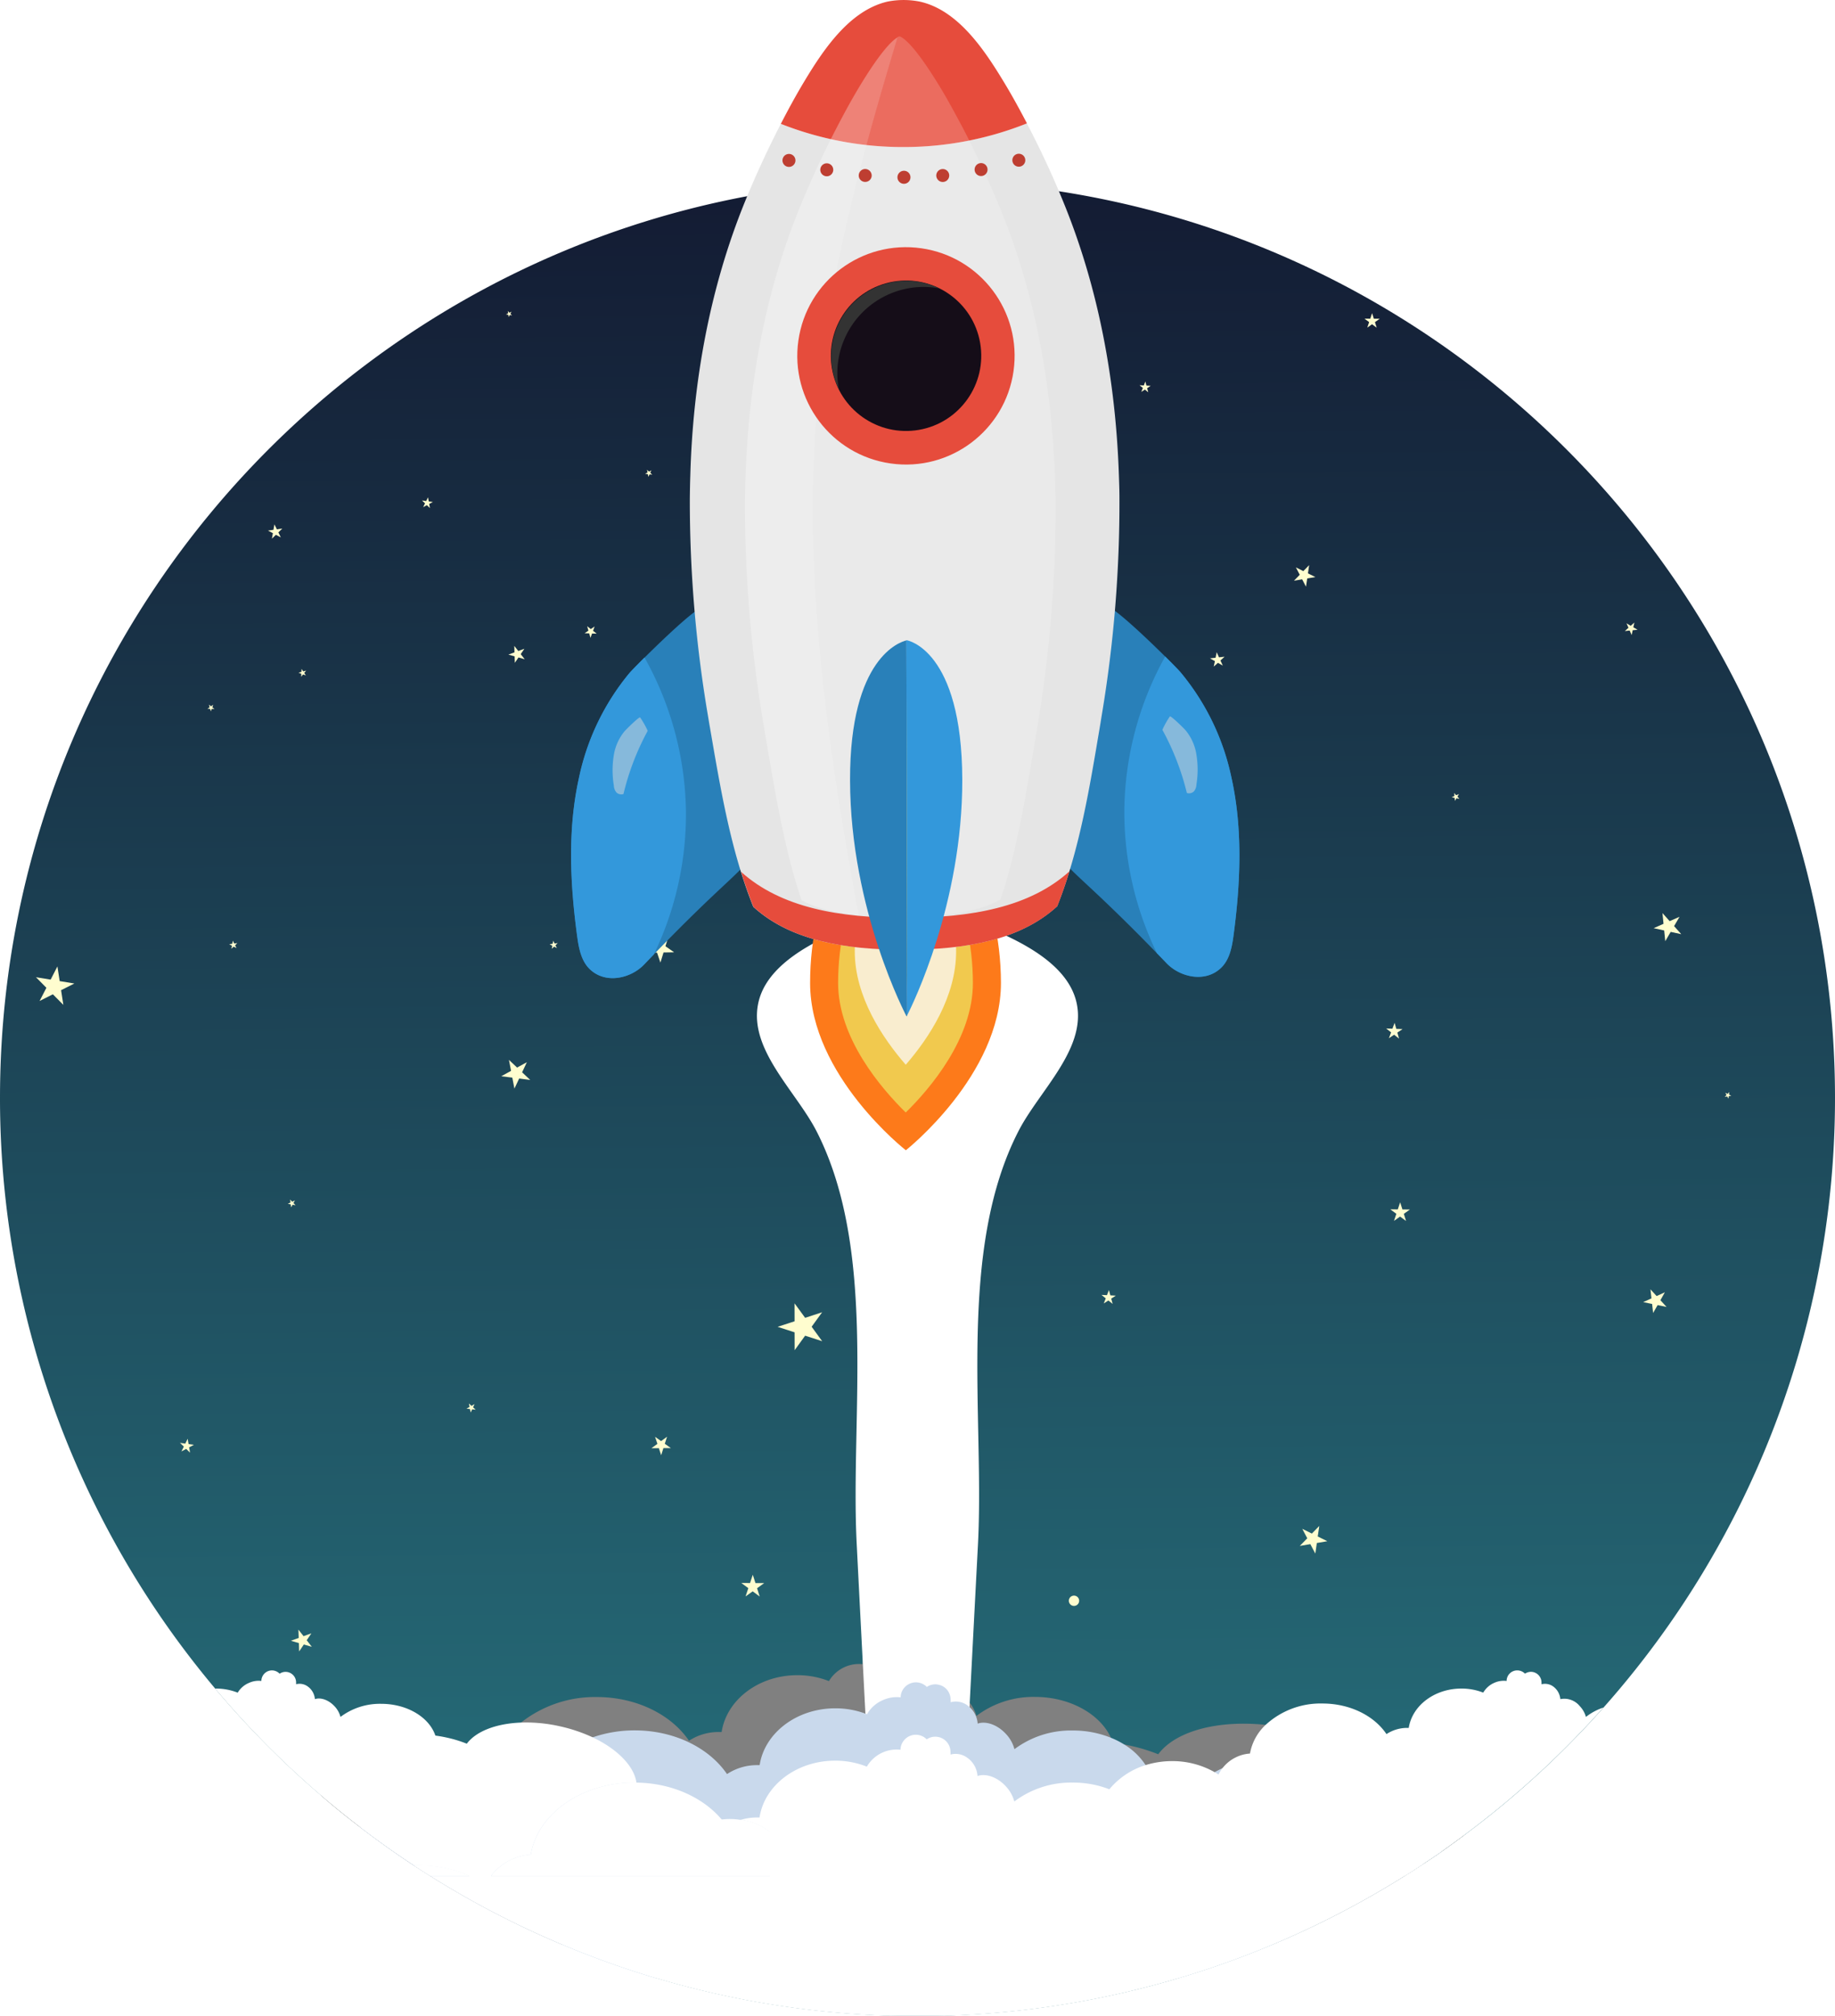 <svg viewBox="0 0 420 461.29" xmlns="http://www.w3.org/2000/svg" xmlns:xlink="http://www.w3.org/1999/xlink"><linearGradient id="a" gradientUnits="userSpaceOnUse" x1="208.15" x2="211.52" y1="37.01" y2="426.74"><stop offset="0" stop-color="#131a32"/><stop offset="1" stop-color="#266e7a"/></linearGradient><path d="m420 251.29a210 210 0 0 1 -84.79 168.6c-1.7 1.28-3.44 2.52-5.18 3.76-1.39 1-2.78 1.9-4.19 2.83s-2.84 1.87-4.29 2.76a209.79 209.79 0 0 1 -223.08 0c-1.24-.77-2.49-1.57-3.71-2.38-4.19-2.75-8.28-5.67-12.26-8.71-3.11-2.37-6.15-4.82-9.11-7.39a209.91 209.91 0 0 1 -73.39-159.47c0-116 94-210 210-210s210 94.01 210 210z" fill="url(#a)"/><path d="m335.21 419.89c-1.7 1.28-3.44 2.52-5.18 3.76-1.39 1-2.78 1.9-4.19 2.83s-2.84 1.87-4.29 2.76a208.76 208.76 0 0 1 -30.39 15.76h-72.08-18.28-72.07a208 208 0 0 1 -30.26-15.72c-1.24-.77-2.49-1.57-3.71-2.38-4.19-2.75-8.28-5.67-12.26-8.71-3.11-2.37-6.15-4.82-9.11-7.39a28.66 28.66 0 0 1 29.05.92 12.48 12.48 0 0 1 10.37-6.89 17.74 17.74 0 0 1 6.46-10.66 27.28 27.28 0 0 1 17.32-5.83c9.12 0 17.07 4.05 21.11 10a12.37 12.37 0 0 1 6.81-2h.66c1.13-7.34 8.44-13 17.32-13a19.62 19.62 0 0 1 7.24 1.35 8 8 0 0 1 7.7-3.87 2.18 2.18 0 0 1 0-.44 3.5 3.5 0 0 1 6-1.94 3.49 3.49 0 0 1 5.43 2.9 3 3 0 0 1 0 .6 4.51 4.51 0 0 1 4 .84 5.54 5.54 0 0 1 1.74 2.22 3.93 3.93 0 0 1 .2.54 5.54 5.54 0 0 1 .25 1.29 4.47 4.47 0 0 1 1.69-.2 7.55 7.55 0 0 1 4.73 2.51c.18.18.32.35.47.52a8 8 0 0 1 1.54 3 21.62 21.62 0 0 1 13.39-4.35c8 0 14.83 3.88 17.37 9.27a9.32 9.32 0 0 1 .49 1.19c.88.12 1.78.27 2.7.44l1.06.22a41.58 41.58 0 0 1 6.61 2c3.88-5.23 13.45-7.87 24.54-6.73a52.65 52.65 0 0 1 5.92.94c10.57 2.3 19.14 7.42 23.12 13.14a11.72 11.72 0 0 1 2.39 7.19 23.29 23.29 0 0 1 6.54.77 31.29 31.29 0 0 1 3.78 1.22 30.51 30.51 0 0 1 3.82 1.93z" fill="#808080"/><path d="m233.11 258.84c-14.05 27.35-7.76 65.46-9.27 94.57q-1.14 21.78-2.26 43.53-1.64 31.11-3.25 62.21h-16.79q-1.54-30.15-3.11-60.31-1.19-22.71-2.34-45.44c-1.5-29.11 4.79-67.21-9.22-94.58-4.69-9.11-15.39-18.57-13.37-29 1.72-9 12.52-14.47 21.94-18.19a80.71 80.71 0 0 1 14.56-4.12 80.52 80.52 0 0 1 14.56 4.15c9.41 3.72 20.2 9.16 21.93 18.2 2 10.41-8.71 19.87-13.38 28.98z" fill="#fff"/><path d="m330 423.65c-1.39 1-2.78 1.9-4.19 2.83s-2.84 1.87-4.29 2.76a209.76 209.76 0 0 1 -51.66 23.4h-51.22-17.44-51.21a210.17 210.17 0 0 1 -51.52-23.34c-1.24-.77-2.49-1.57-3.71-2.38-4.19-2.75-8.28-5.67-12.26-8.71a28.39 28.39 0 0 1 13.38-3.28 28.05 28.05 0 0 1 15.27 4.42 12.42 12.42 0 0 1 10.37-6.88c1.09-6.69 6.59-12.28 14.11-14.9a29.34 29.34 0 0 1 9.66-1.6c9.12 0 17.07 4.06 21.11 10a12.41 12.41 0 0 1 6.82-2.05h.65c1.12-7.33 8.44-13 17.32-13a19.74 19.74 0 0 1 6.9 1.22l.35.14a7.62 7.62 0 0 1 3.63-3.23 7.72 7.72 0 0 1 4.07-.64 3.5 3.5 0 0 1 6-2.38 3.45 3.45 0 0 1 1.94-.6 3.08 3.08 0 0 1 .68.08 3.44 3.44 0 0 1 1.94 1.09 3.61 3.61 0 0 1 .88 2.33 3 3 0 0 1 0 .6 4.5 4.5 0 0 1 4 .83l.33.27a5.6 5.6 0 0 1 1.86 3.79c1.86-.65 4.48.22 6.42 2.31a8.07 8.07 0 0 1 2 3.54 21.53 21.53 0 0 1 13.39-4.27 23 23 0 0 1 8.67 1.65 18.74 18.74 0 0 1 3.19 1.63 15.35 15.35 0 0 1 4.8 4.68 12 12 0 0 1 1.21 2.5c1.21.16 2.47.37 3.76.65a42.17 42.17 0 0 1 6.6 2 13.58 13.58 0 0 1 4.14-3.55c.6-.33 1.21-.65 1.87-.94 6.06-2.69 15-3.35 24.46-1.29a49.29 49.29 0 0 1 14.41 5.52 27.07 27.07 0 0 1 8.93 8 11.35 11.35 0 0 1 2.17 6.85.89.89 0 0 1 .21-.05z" fill="#c9d9ec"/><path d="m95.88 426.85a28.78 28.78 0 0 1 11.53 2.41h-8.94c-1.24-.77-2.49-1.57-3.71-2.38.37-.01.73-.03 1.12-.03z" fill="#fff"/><path d="m176.25 419.24v10.05h-63.83a12.45 12.45 0 0 1 9.11-4.88c1.52-9.3 11.59-16.49 23.77-16.49h.4c8.12.11 15.26 3.43 19.49 8.45a16.28 16.28 0 0 1 1.22 1.58 12.66 12.66 0 0 1 3.18-1.48 13.54 13.54 0 0 1 6.66 2.77z" fill="#fff"/><path d="m367 390.74a209.83 209.83 0 0 1 -31.81 29.15c-1.7 1.28-3.44 2.52-5.18 3.76-1.39 1-2.78 1.9-4.19 2.83s-2.84 1.87-4.29 2.76h-75.61v-12.77a8.38 8.38 0 0 1 4-1 8.47 8.47 0 0 1 1.13.08 13.82 13.82 0 0 1 2.88-6.13 17.53 17.53 0 0 1 8.35-5.53 20.71 20.71 0 0 1 6-.89 19.56 19.56 0 0 1 9.69 2.51c.32.19.62.36.92.56a8.64 8.64 0 0 1 .95-1.5 8.75 8.75 0 0 1 6.26-3.3 11.79 11.79 0 0 1 3.57-6.55 18.53 18.53 0 0 1 13-4.9c6.34 0 11.86 2.81 14.67 7a8.64 8.64 0 0 1 4.66-1.42h.44c.79-5.1 5.89-9 12.05-9a13.52 13.52 0 0 1 5 .93 5.34 5.34 0 0 1 2.52-2.24 5.24 5.24 0 0 1 2.83-.43 2.42 2.42 0 0 1 2.42-2.42 2.47 2.47 0 0 1 1.78.75 2.54 2.54 0 0 1 1.35-.42 2.43 2.43 0 0 1 2.43 2.44 1.84 1.84 0 0 1 0 .41 3.19 3.19 0 0 1 2.78.58 4 4 0 0 1 1.21 1.55 4 4 0 0 1 .32 1.27 4.56 4.56 0 0 1 4.46 1.61 5.71 5.71 0 0 1 1.4 2.46 13.11 13.11 0 0 1 4.01-2.15z" fill="#fff"/><path d="m325.84 426.48c-1.42.95-2.84 1.88-4.29 2.77a209.7 209.7 0 0 1 -192.82 15.75 207 207 0 0 1 -30.26-15.72h8.94a28.78 28.78 0 0 0 -11.53-2.41c-.39 0-.75 0-1.12 0-4.19-2.75-8.29-5.66-12.26-8.7q-4.66-3.57-9.12-7.39a209.91 209.91 0 0 1 -24.15-24.38h.18a13.57 13.57 0 0 1 5 .94 5.36 5.36 0 0 1 2.59-2.24 5.21 5.21 0 0 1 2.82-.44 2.44 2.44 0 0 1 2.43-2.42 2.48 2.48 0 0 1 1.75.76 2.41 2.41 0 0 1 3.77 2 2.63 2.63 0 0 1 0 .41 3.16 3.16 0 0 1 2.77.59 3.81 3.81 0 0 1 1.21 1.54 4 4 0 0 1 .33 1.28c1.28-.45 3.1.15 4.46 1.6a5.56 5.56 0 0 1 1.39 2.47 15 15 0 0 1 9.31-3c6 0 11 3.1 12.41 7.27.84.11 1.72.26 2.61.46a28.16 28.16 0 0 1 4.58 1.4c2.15-2.87 6.77-4.63 12.44-4.84a35.07 35.07 0 0 1 8.72.82 36.55 36.55 0 0 1 7.61 2.54c5.66 2.68 9.51 6.56 10.06 10.37h-.4c-12.18 0-22.25 7.19-23.77 16.49a12.45 12.45 0 0 0 -9.11 4.88h63.83v-10.04a13.54 13.54 0 0 0 -6.65-2.8 12.79 12.79 0 0 1 3.62-.54h.65c1.12-7.33 8.44-13 17.32-13a19.45 19.45 0 0 1 7.25 1.37 3.26 3.26 0 0 1 .24-.4 7.9 7.9 0 0 1 7.46-3.47 3.5 3.5 0 0 1 6-2.38 3.48 3.48 0 0 1 5.44 2.88 2.8 2.8 0 0 1 0 .6 4.5 4.5 0 0 1 3.73.65 1.65 1.65 0 0 0 .27.19 5.59 5.59 0 0 1 2.19 4.07c1.86-.65 4.48.21 6.42 2.3a8.15 8.15 0 0 1 2 3.53 21.65 21.65 0 0 1 13.38-4.33 23 23 0 0 1 8.31 1.51c4.68 1.79 8.21 5 9.56 8.94 1.21.17 2.47.37 3.76.66a40.14 40.14 0 0 1 6.6 2c4.56-6.14 17-8.72 30.47-5.79 9.4 2.09 17.19 6.35 21.6 11.25z" fill="#fff"/><path d="m95.88 426.85a28.78 28.78 0 0 1 11.53 2.41h-8.94c-1.24-.77-2.49-1.57-3.71-2.38.37-.01.73-.03 1.12-.03z" fill="#fff"/><path d="m176.25 419.24v10.05h-63.83a12.45 12.45 0 0 1 9.11-4.88c1.52-9.3 11.59-16.49 23.77-16.49h.4a5.5 5.5 0 0 1 .07 1.21 18 18 0 0 1 7.18 1.39c4.23 1.71 7.32 4.53 8.22 7.15a9.49 9.49 0 0 1 4-1.3 15.31 15.31 0 0 1 4.21.06h.19a13.54 13.54 0 0 1 6.68 2.81z" fill="#fff"/><g fill="#fffdcf"><path d="m247 366.3a1.18 1.18 0 1 1 -1.18-1.17 1.18 1.18 0 0 1 1.18 1.17z"/><path d="m13.14 221.15.52 3.36 3.36.55-3.04 1.53.52 3.36-2.4-2.42-3.04 1.53 1.56-3.02-2.39-2.42 3.36.55z"/><path d="m253.81 295.21.33 1.21 1.25.07-1.05.68.32 1.21-.97-.79-1.06.68.46-1.16-.98-.79 1.25.06z"/><path d="m188.17 300.29-2.4 3.31 2.41 3.31-3.9-1.26-2.4 3.32-.01-4.09-3.89-1.26 3.89-1.27-.01-4.1 2.42 3.31z"/><path d="m41.53 332.13.55-1.1-.89-.86 1.22.18.54-1.11.21 1.21 1.22.18-1.09.57.21 1.22-.88-.86z"/><path d="m378.49 212.4 2.26-1-.24-2.46 1.64 1.85 2.26-.99-1.24 2.13 1.64 1.84-2.42-.52-1.24 2.13-.25-2.46z"/><path d="m301.96 349.19-.35 2.41 2.19 1.08-2.4.41-.35 2.42-1.14-2.16-2.41.41 1.71-1.75-1.14-2.16 2.19 1.08z"/><path d="m395.82 249.9-.08.58.53.25-.57.1-.08.58-.28-.51-.57.1.4-.42-.27-.51.52.25z"/><path d="m381.06 295.72-1.02 1.81 1.4 1.54-2.04-.42-1.03 1.81-.23-2.07-2.04-.42 1.89-.86-.23-2.07 1.41 1.54z"/><path d="m203.08 151.94.02 1.23 1.17.36-1.16.4.02 1.22-.74-.98-1.16.4.71-1.01-.74-.97 1.17.35z"/><path d="m149.1 214.28 1.99 1.39 1.93-1.46-.71 2.32 1.98 1.39-2.42.04-.71 2.31-.78-2.29-2.42.04 1.93-1.45z"/><path d="m125.8 216.07.71-.1.13-.71.31.65.71-.1-.52.5.32.64-.63-.33-.52.49.12-.7z"/><path d="m52.45 216.07.71-.1.13-.71.31.65.71-.1-.51.5.31.64-.63-.33-.52.49.13-.7z"/><path d="m116.49 242.54 1.86 1.75 2.24-1.22-1.09 2.31 1.86 1.75-2.53-.33-1.09 2.31-.48-2.51-2.53-.32 2.24-1.23z"/><path d="m152.68 328.77-.52 1.61 1.38.99-1.7.01-.51 1.62-.53-1.61-1.7.01 1.37-1-.54-1.61 1.38.98z"/><path d="m66.4 274.5.48.49.62-.3-.33.61.48.5-.68-.12-.33.6-.09-.68-.68-.12.62-.3z"/><path d="m68.32 153.94.67-.19.03-.68.38.57.66-.18-.43.54.38.57-.65-.24-.42.54.03-.69z"/><path d="m107.32 321.16.59.55.71-.4-.34.74.59.54-.8-.09-.34.73-.16-.79-.8-.1.71-.39z"/><path d="m68.3 372.91 1.18 1.5 1.79-.65-1.07 1.58 1.17 1.5-1.83-.52-1.07 1.58-.06-1.91-1.83-.53 1.79-.65z"/><path d="m319.06 279.38.54-1.62-1.38-1.02 1.71.01.54-1.62.52 1.63 1.71.02-1.39.99.51 1.63-1.37-1.01z"/><path d="m317.9 237.58.5-1.34-1.13-.89 1.43.05.5-1.34.39 1.38 1.43.05-1.19.8.39 1.38-1.13-.89z"/><path d="m332.83 181.46.46.52.64-.28-.35.6.46.52-.68-.15-.35.6-.07-.69-.68-.15.64-.28z"/><path d="m278.48 149.25.53 1.17 1.28-.14-.95.86.54 1.17-1.12-.63-.95.86.26-1.25-1.12-.63 1.28-.15z"/><path d="m134.39 143.3.83.65.88-.59-.36.99.83.65-1.06-.03-.36.99-.29-1.02-1.05-.03.87-.59z"/><path d="m158.7 171.05.89.33.6-.75-.04.95.89.33-.92.26-.04.96-.52-.8-.92.26.59-.75z"/><path d="m172.3 360.36.61 1.9 1.99.01-1.62 1.17.6 1.9-1.6-1.19-1.63 1.16.63-1.89-1.6-1.18 1.99.01z"/><path d="m256.82 142.65a.92.92 0 1 1 -.92-.91.92.92 0 0 1 .92.91z"/><path d="m262.15 87.3.25.94.97.06-.81.53.25.94-.76-.62-.82.53.35-.91-.76-.61.98.05z"/><path d="m211.03 91.25-1.87 2.58 1.88 2.58-3.03-.98-1.87 2.58-.01-3.18-3.03-.99 3.03-.99v-3.18l1.87 2.57z"/><path d="m96.86 116.05.42-.86-.68-.67.95.14.42-.86.16.94.95.14-.85.44.17.95-.69-.67z"/><path d="m299.64 129.32-.27 1.89 1.7.84-1.87.32-.28 1.88-.88-1.68-1.87.32 1.32-1.36-.88-1.69 1.7.85z"/><path d="m374.08 142.46-.24 1.09.97.56-1.12.11-.23 1.1-.45-1.03-1.11.12.83-.75-.45-1.02.96.56z"/><path d="m180.62 24.28 1.54 1.08 1.51-1.13-.55 1.8 1.54 1.09-1.88.03-.56 1.8-.61-1.78-1.88.03 1.5-1.13z"/><path d="m47.81 161.25.49.37.5-.34-.2.57.48.38-.61-.02-.21.57-.17-.58-.61-.02.51-.34z"/><path d="m183.4 113.43-.4 1.26 1.07.76-1.32.01-.4 1.26-.41-1.25-1.32.01 1.06-.79-.42-1.25 1.08.77z"/><path d="m116.22 71.17.37.39.49-.24-.26.48.37.38-.52-.09-.26.47-.07-.53-.53-.09.49-.24z"/><path d="m148.09 107.5.46.43.54-.31-.26.57.46.43-.62-.07-.27.56-.12-.61-.62-.08.55-.3z"/><path d="m117.71 147.8.91 1.17 1.4-.51-.84 1.23.92 1.17-1.43-.41-.83 1.23-.05-1.48-1.43-.41 1.4-.51z"/><path d="m62.81 119.99.56 1.14 1.25-.18-.91.88.56 1.14-1.12-.59-.91.88.22-1.25-1.12-.59 1.25-.18z"/><path d="m312.95 74.97.42-1.26-1.07-.79 1.33.01.42-1.27.4 1.28h1.34l-1.09.78.4 1.27-1.07-.79z"/><path d="m198.68 138.02.47 1.48 1.56.01-1.27.91.47 1.48-1.25-.92-1.26.9.49-1.47-1.25-.92 1.55.01z"/></g><path d="m229.1 224.92c0 21.13-21.77 38.3-21.77 38.3s-21.87-17.09-21.91-38.22 9.7-38.28 21.76-38.3 21.88 17.09 21.92 38.22z" fill="#fd7a1a"/><path d="m207.31 254.58c-5.68-5.58-15.45-17-15.48-29.59 0-9 2-17.7 5.51-23.88 2.88-5.07 6.47-8 9.86-8s7 2.89 9.88 7.95c3.54 6.17 5.58 14.87 5.6 23.86.02 12.62-9.68 24.08-15.37 29.66z" fill="#f1c94e"/><path d="m207.31 243.65c-5.38-6.19-11.65-15.61-11.67-25.93 0-8.45 1.67-16.53 4.74-22.76 2.73-5.51 5.61-7.71 6.8-8.26 1.2.54 4.09 2.73 6.83 8.24 3.1 6.21 4.82 14.28 4.83 22.73.02 10.39-6.17 19.8-11.53 25.98z" fill="#f9edcf"/><path d="m207.29 228.93c-3.37-5.09-6.19-11.3-6.2-17.84 0-8 1.56-15.66 4.44-21.49a28 28 0 0 1 1.65-2.9 26.6 26.6 0 0 1 1.67 2.89c2.9 5.82 4.51 13.45 4.52 21.48.01 6.58-2.75 12.78-6.08 17.86z" fill="#f7edd1"/><path d="m253 138.79c1-1.34 15.71 13.32 17.15 15a55.3 55.3 0 0 1 11.69 24.09c2.63 11.79 2.1 24.07.52 36-.36 2.73-.87 5.65-2.84 7.57-3.66 3.57-9.46 2.15-12.49-1-19.65-20.47-22.88-21-25.4-26.19-11.4-23.67 11.37-55.43 11.37-55.47z" fill="#2980b9"/><path d="m161.18 139c-1-1.33-15.66 13.38-17.09 15a55.32 55.32 0 0 0 -11.59 24.13c-2.6 11.8-2 24.09-.39 36.06.37 2.72.9 5.64 2.87 7.56 3.67 3.55 9.47 2.11 12.48-1.06 19.58-20.53 22.8-21 25.3-26.28 11.32-23.74-11.55-55.41-11.58-55.41z" fill="#2980b9"/><path d="m178.72 28.35c-3 5.82-5.79 11.83-8.21 17.79-8.09 19.86-11.92 41.29-12.51 62.66-.06 1.78-.09 3.54-.11 5.3a293.72 293.72 0 0 0 4.11 49.46c.17 1 .33 2 .5 2.95 2.34 13.55 4.69 28 9.91 41 8.46 7.7 20.91 9.83 34.8 9.81s26.34-2.22 34.76-9.94c5.18-13 7.47-27.47 9.76-41 .17-1 .32-2 .49-3a293.78 293.78 0 0 0 4-49.48c0-1.76-.07-3.52-.13-5.3-.73-21.37-4.63-42.78-12.8-62.61-2.44-6-5.24-12-8.27-17.76a76 76 0 0 1 -28.16 5.42 76 76 0 0 1 -28.14-5.3z" fill="#e5e5e5"/><path d="m210.44.35a19.11 19.11 0 0 0 -7.23 0c-8.85 2-14.9 11.26-19.23 18.46-1.84 3.07-3.58 6.27-5.26 9.53a76 76 0 0 0 28.17 5.31 76 76 0 0 0 28.16-5.42c-1.7-3.25-3.45-6.45-5.31-9.51-4.35-7.17-10.44-16.46-19.3-18.37z" fill="#e64c3c"/><g fill="#fff" opacity=".67"><path d="m205.43 8.55c-1.3.76-3.94 3.32-8.89 11.55-1.58 2.64-3.24 5.64-5.2 9.43-3.05 5.89-5.84 11.94-8.3 18-7.56 18.53-11.74 39.47-12.43 62.34-.06 1.83-.09 3.65-.11 5.39a302.29 302.29 0 0 0 4.34 51c.09.56.19 1.12.28 1.68l.24 1.41.37 2.15c2 11.72 4.1 23.8 7.74 34.51 3.18 1.73 7.54 2.87 13.12 3.45-18-95.21-11.47-133.63 8.84-200.91z" opacity=".45"/><path d="m241.62 115.15c0-1.79-.07-3.61-.13-5.42-.78-22.83-5-43.78-12.68-62.31-2.47-6-5.28-12.07-8.36-18-2-3.78-3.64-6.77-5.24-9.41-5.37-8.85-8-11.13-9.22-11.66h-.27l-.29.15c-20.31 67.28-26.84 105.7-8.84 200.93a94.2 94.2 0 0 0 9.65.43c10.44 0 17.94-1.32 22.76-4 3.59-10.73 5.63-22.81 7.6-34.54l.36-2.15.24-1.42c.09-.56.18-1.12.28-1.68a302.1 302.1 0 0 0 4.14-50.92z" opacity=".27"/></g><circle cx="207.46" cy="81.48" fill="#e64c3c" r="24.87" transform="matrix(.141 -.99 .99 .141 97.44 275.33)"/><circle cx="207.46" cy="81.48" fill="#150d18" r="17.22" transform="matrix(.985 -.17 .17 .985 -10.82 36.42)"/><path d="m191.65 85.46a19.77 19.77 0 0 1 19.73-19.8 20.23 20.23 0 0 1 3.62.34 17.23 17.23 0 0 0 -23 23.07 21.21 21.21 0 0 1 -.35-3.61z" fill="#333"/><path d="m244.78 199.39c-.82 2.71-1.75 5.38-2.78 8-8.42 7.72-20.87 9.91-34.76 9.94s-26.34-2.11-34.8-9.81c-1-2.6-2-5.26-2.8-8 9.16 8.23 22.59 10.54 37.59 10.51s28.42-2.38 37.55-10.64z" fill="#e64c3c"/><path d="m207.48 153.22c.25 6.06.45 12.12.55 18.17l.19 18.18-.12 18.17q-.12 9.09-.49 18.17-.39-9.07-.55-18.17l-.19-18.17.13-18.18q.11-9.07.48-18.17z" fill="#f2c54c"/><path d="m194.56 178.52c.06 29.89 12.95 54.09 12.95 54.09l.12-.23-.17-85.83c-1.31.3-12.95 3.77-12.9 31.97z" fill="#2980b9"/><path d="m207.58 146.52h-.12l.17 85.83c1.27-2.5 12.67-25.69 12.62-53.9-.06-29.86-12.67-31.93-12.67-31.93z" fill="#3398db"/><path d="m157 185.34a74.1 74.1 0 0 0 -9.48-34.88c-1.74 1.74-3.07 3.1-3.45 3.55a55.32 55.32 0 0 0 -11.59 24.13c-2.6 11.8-2 24.09-.39 36.06.37 2.72.9 5.64 2.87 7.56 3.67 3.55 9.47 2.11 12.48-1.06l2.23-2.32a73.87 73.87 0 0 0 7.33-33.04z" fill="#3398db"/><path d="m142.7 181.71a58.52 58.52 0 0 1 5.55-14.47 19.75 19.75 0 0 0 -1.73-3.06c-.19-.27-3.24 2.78-3.54 3.12a11.45 11.45 0 0 0 -2.4 5 21.29 21.29 0 0 0 -.08 7.47 2.55 2.55 0 0 0 .59 1.57 1.63 1.63 0 0 0 1.61.37z" fill="#86b9db"/><path d="m257.34 185.15a74.09 74.09 0 0 1 9.35-34.92c1.75 1.73 3.08 3.1 3.46 3.54a55.3 55.3 0 0 1 11.69 24.09c2.63 11.79 2.1 24.07.52 36-.36 2.73-.87 5.65-2.84 7.57-3.66 3.57-9.46 2.15-12.49-1-.77-.81-1.52-1.58-2.24-2.32a73.93 73.93 0 0 1 -7.45-32.96z" fill="#3398db"/><path d="m271.65 181.46a59.06 59.06 0 0 0 -5.6-14.45 18.82 18.82 0 0 1 1.71-3.06c.19-.27 3.25 2.76 3.55 3.11a11.41 11.41 0 0 1 2.42 5 21.35 21.35 0 0 1 .11 7.48 2.57 2.57 0 0 1 -.59 1.57 1.61 1.61 0 0 1 -1.6.35z" fill="#86b9db"/><path d="m182 37.14a1.48 1.48 0 1 1 -2.84-.86 1.48 1.48 0 0 1 2.84.86z" fill="#be3e31"/><path d="m190.69 39.14a1.48 1.48 0 1 1 -2.91-.57 1.48 1.48 0 0 1 2.91.57z" fill="#be3e31"/><path d="m199.51 40.27a1.48 1.48 0 0 1 -1.62 1.35 1.46 1.46 0 0 1 -1.33-1.62 1.48 1.48 0 0 1 1.61-1.32 1.5 1.5 0 0 1 1.34 1.59z" fill="#be3e31"/><path d="m208.39 40.54a1.49 1.49 0 1 1 -1.49-1.46 1.49 1.49 0 0 1 1.49 1.46z" fill="#be3e31"/><path d="m217.25 40a1.48 1.48 0 1 1 -1.62-1.31 1.48 1.48 0 0 1 1.62 1.31z" fill="#be3e31"/><path d="m226 38.5a1.48 1.48 0 1 1 -1.74-1.15 1.48 1.48 0 0 1 1.74 1.15z" fill="#be3e31"/><path d="m234.59 36.18a1.48 1.48 0 1 1 -2.83.86 1.48 1.48 0 0 1 2.83-.86z" fill="#be3e31"/></svg>